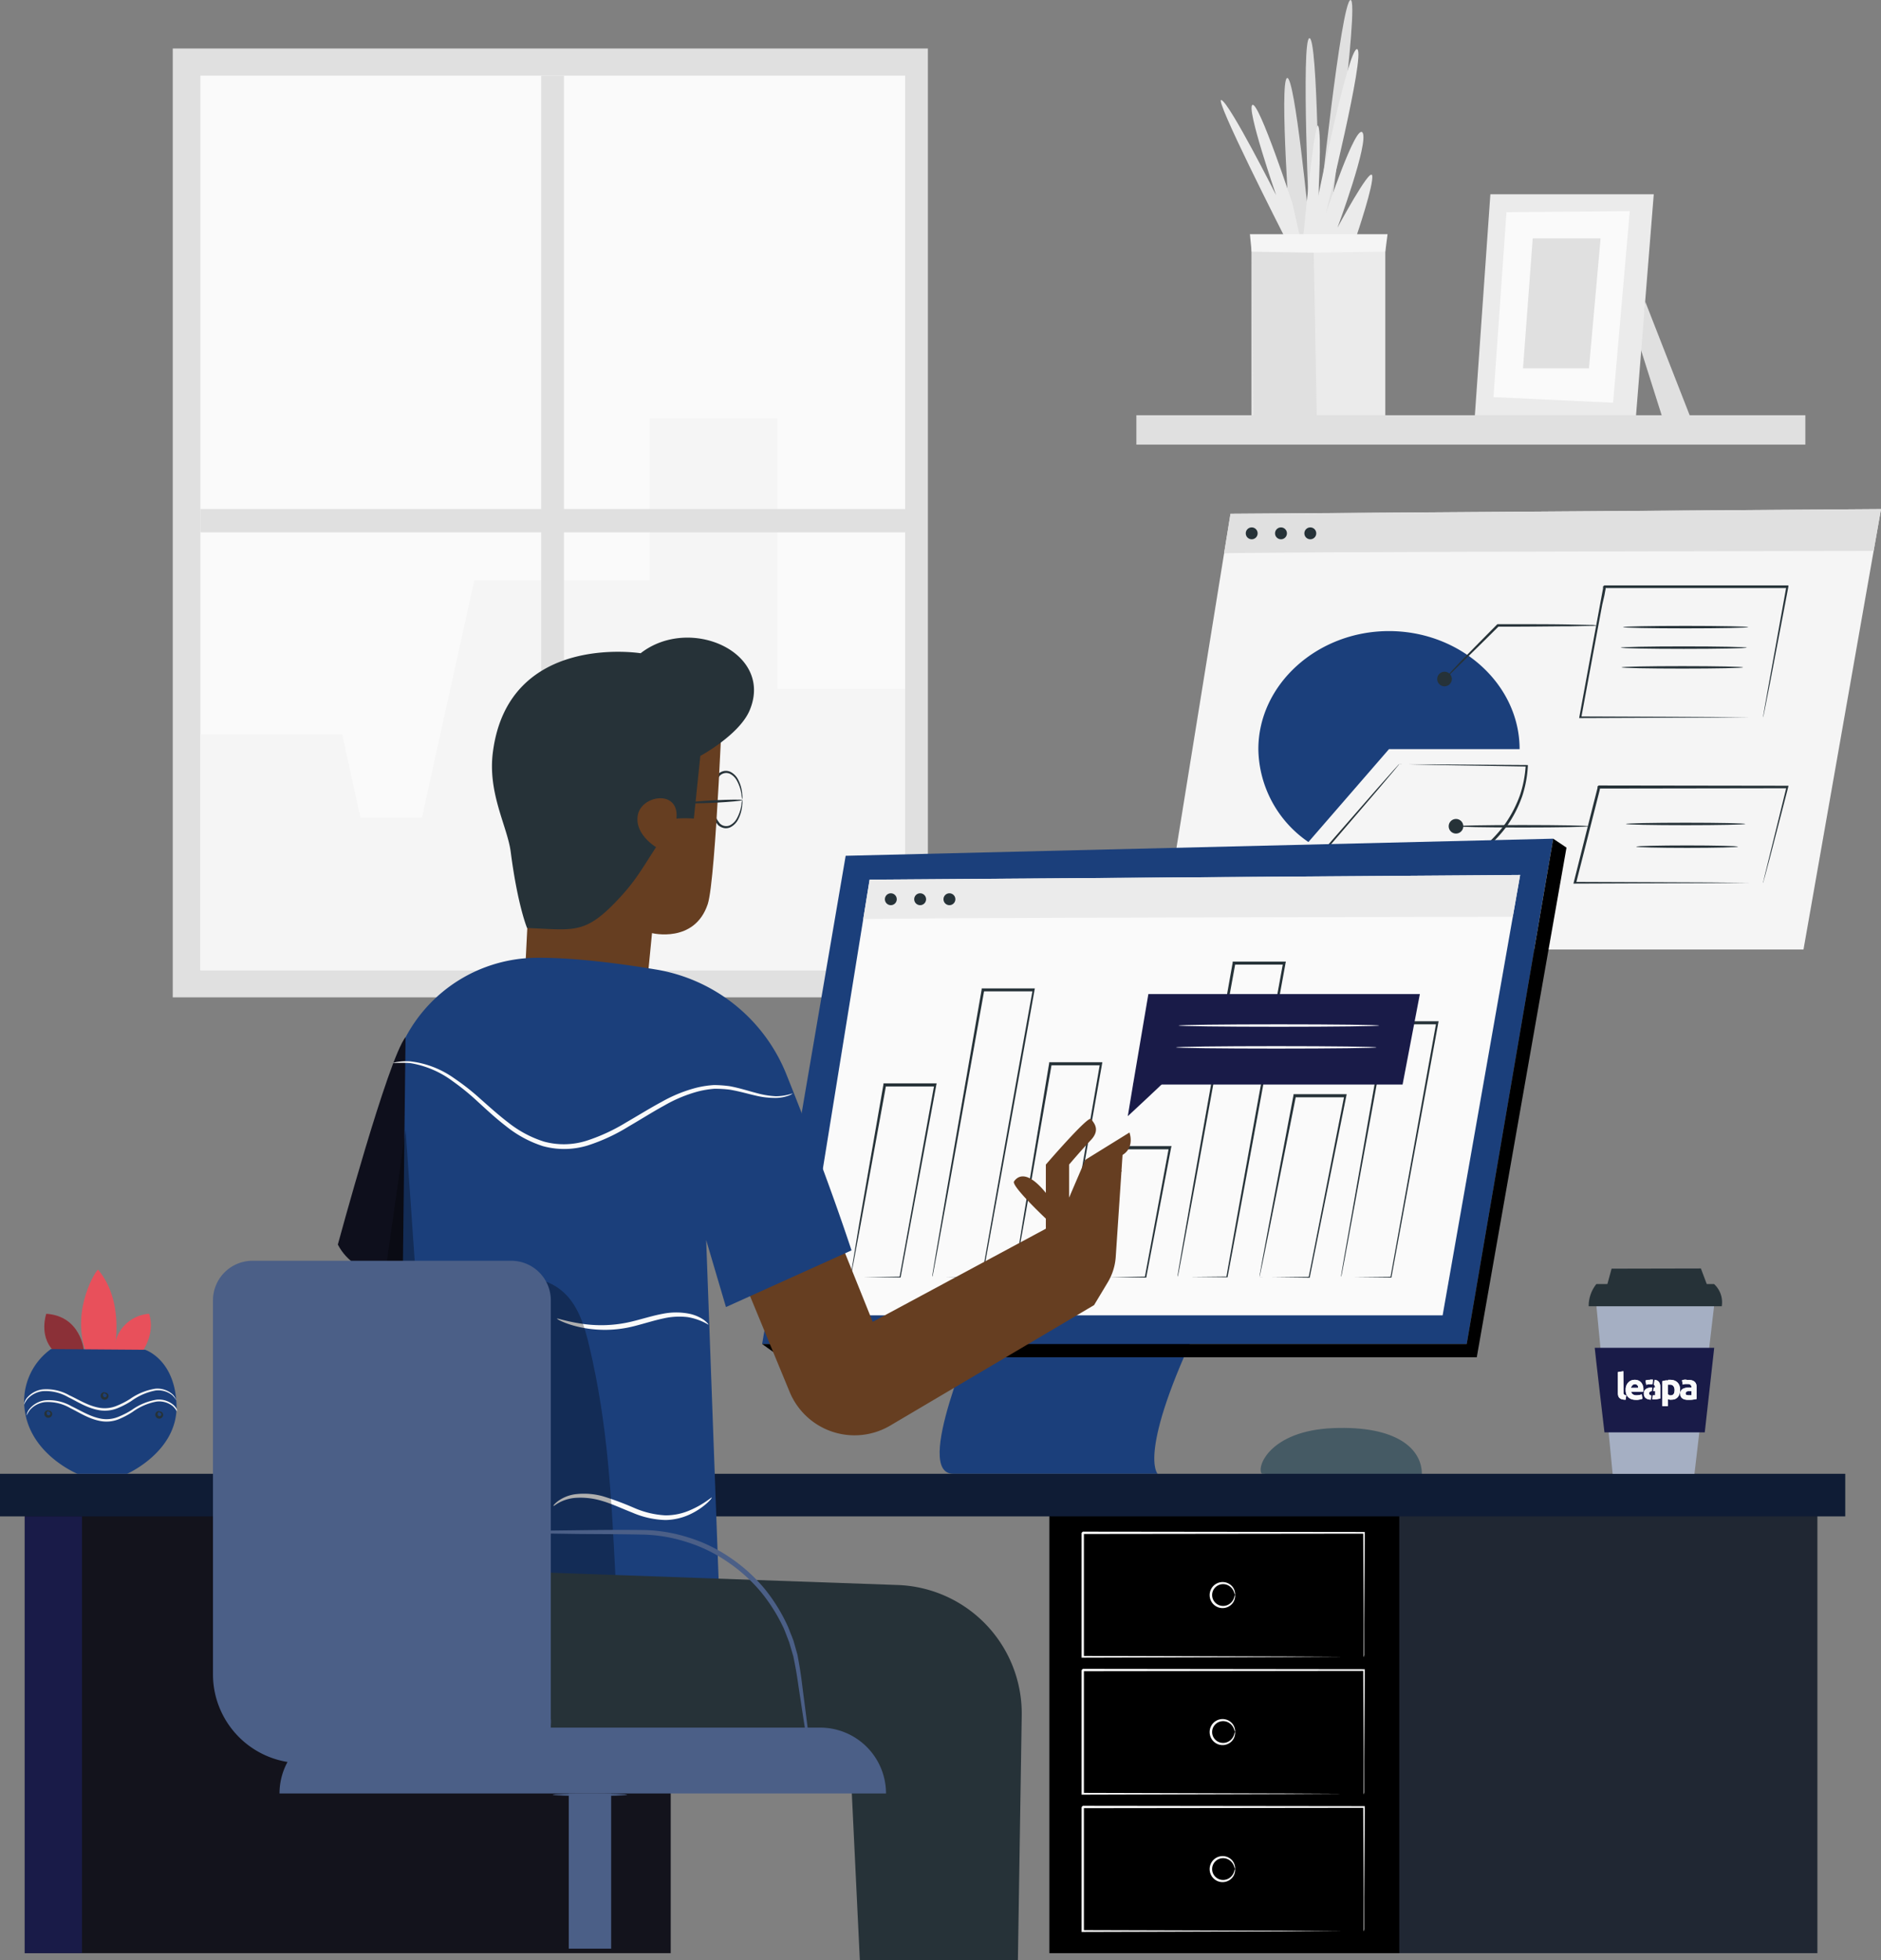 <svg xmlns="http://www.w3.org/2000/svg" xmlns:xlink="http://www.w3.org/1999/xlink" viewBox="0 0 398.32 415.1"><rect x="0" y="0" width="398.32" height="415.1" fill="#808080" stroke="none"/><defs><style>.cls-1{fill:#fafafa;}.cls-2{fill:#e0e0e0;}.cls-3{fill:#f5f5f5;}.cls-4{fill:#ebebeb;}.cls-5{fill:#455a64;}.cls-6{fill:#263238;}.cls-7{fill:#1b3f7b;}.cls-8{fill:#1b3f7b;}.cls-9{fill:#191b48;}.cls-10{fill:#202733;}.cls-11{fill:#13131c;}.cls-12{fill:#0f1c35;}.cls-13{fill:#663e21;}.cls-14{fill:#663e21;}.cls-15{fill:#0e0f1c;}.cls-16{opacity:0.3;}.cls-17{fill:#4b5f87;}.cls-18{fill:#e8505b;}.cls-19{opacity:0.4;}.cls-20{fill:#a5afc3;}.cls-21{clip-path:url(#clip-path);}.cls-22{clip-path:url(#clip-path-2);}.cls-23{clip-path:url(#clip-path-3);}.cls-24{clip-path:url(#clip-path-4);}.cls-25{clip-path:url(#clip-path-5);}.cls-26{clip-path:url(#clip-path-6);}.cls-27{clip-path:url(#clip-path-7);}</style><clipPath id="clip-path"><path class="cls-1" d="M343.75,290.37l-1.14.18V295a2.35,2.35,0,0,0,.07.58.93.93,0,0,0,.25.44,1.2,1.2,0,0,0,.49.28,2.86,2.86,0,0,0,.81.11l.16-.94a1,1,0,0,1-.33-.07.46.46,0,0,1-.19-.14.47.47,0,0,1-.09-.21,1.49,1.49,0,0,1,0-.28Z"/></clipPath><clipPath id="clip-path-2"><path class="cls-1" d="M345.51,293.61a.77.77,0,0,1,.14-.25.68.68,0,0,1,.23-.17.76.76,0,0,1,.33-.07.73.73,0,0,1,.33.07.7.7,0,0,1,.22.18.71.71,0,0,1,.13.25,1.19,1.19,0,0,1,0,.28h-1.51a1.64,1.64,0,0,1,.07-.29m0-1.29a1.8,1.8,0,0,0-.62.41,2,2,0,0,0-.43.67,2.47,2.47,0,0,0-.16.94,2.63,2.63,0,0,0,.13.83,1.76,1.76,0,0,0,.39.66,1.85,1.85,0,0,0,.67.44,2.54,2.54,0,0,0,.95.16l.43,0,.4-.06.34-.08.25-.09-.15-.93a2.32,2.32,0,0,1-.49.14,3.29,3.29,0,0,1-.62.06,1.33,1.33,0,0,1-.78-.21.76.76,0,0,1-.33-.56H348l0-.21c0-.08,0-.15,0-.22a2.17,2.17,0,0,0-.5-1.55,1.78,1.78,0,0,0-1.36-.53,1.93,1.93,0,0,0-.72.14"/></clipPath><clipPath id="clip-path-3"><path class="cls-1" d="M353.45,295.39a1,1,0,0,1-.28-.12v-2.06l.21,0h.28a.83.83,0,0,1,.71.32,1.38,1.38,0,0,1,.24.85q0,1.1-.81,1.1a1.35,1.35,0,0,1-.35,0m-.21-3.17-.44,0-.42.07-.35.09v5.31h1.14v-1.52a2.11,2.11,0,0,0,.4.13,2,2,0,0,0,.44,0,1.78,1.78,0,0,0,.76-.15,1.52,1.52,0,0,0,.55-.43,1.92,1.92,0,0,0,.34-.66,3,3,0,0,0,.12-.85,2.55,2.55,0,0,0-.14-.87,1.76,1.76,0,0,0-1.07-1.09,2.48,2.48,0,0,0-.89-.15l-.43,0"/></clipPath><clipPath id="clip-path-4"><path class="cls-1" d="M357.13,295.42a.39.39,0,0,1-.18-.37.4.4,0,0,1,.06-.23.42.42,0,0,1,.17-.15.79.79,0,0,1,.25-.07l.3,0,.25,0,.21,0v.87l-.25,0h-.32a1,1,0,0,1-.49-.1m0-3.22-.37,0-.33.06-.25.07.15.92a2.48,2.48,0,0,1,.49-.12,3.9,3.9,0,0,1,.57,0,.85.85,0,0,1,.61.18.63.63,0,0,1,.18.47v.11l-.28,0-.39,0a3.06,3.06,0,0,0-.64.07,1.71,1.71,0,0,0-.54.21,1.1,1.1,0,0,0-.38.39,1.18,1.18,0,0,0-.14.6,1.42,1.42,0,0,0,.12.62,1,1,0,0,0,.35.41,1.53,1.53,0,0,0,.55.23,3.36,3.36,0,0,0,.71.07,6.56,6.56,0,0,0,1.06-.07l.68-.13v-2.38a2.58,2.58,0,0,0-.08-.68,1.21,1.21,0,0,0-.29-.52,1.31,1.31,0,0,0-.54-.33,2.65,2.65,0,0,0-.84-.12l-.39,0"/></clipPath><clipPath id="clip-path-5"><path class="cls-1" d="M349.41,292.2l-.37,0-.33.06-.25.07.15.92a2.47,2.47,0,0,1,.49-.12,3.9,3.9,0,0,1,.57,0l.25,0,.1-1h-.22l-.39,0"/></clipPath><clipPath id="clip-path-6"><path class="cls-1" d="M350.23,293.27l.06,0a.63.63,0,0,1,.18.47v.11l-.28,0h0l-.08.75h.17l.21,0v.87l-.25,0H350l-.09.88a6.4,6.4,0,0,0,1-.07l.68-.13v-2.38a2.57,2.57,0,0,0-.08-.68,1.21,1.21,0,0,0-.29-.52,1.31,1.31,0,0,0-.54-.33l-.31-.07Z"/></clipPath><clipPath id="clip-path-7"><path class="cls-1" d="M349.16,293.88a1.71,1.71,0,0,0-.54.21,1.09,1.09,0,0,0-.38.39,1.18,1.18,0,0,0-.14.6,1.41,1.41,0,0,0,.12.62,1,1,0,0,0,.35.41,1.53,1.53,0,0,0,.55.23,3.14,3.14,0,0,0,.46.06l.09-.89a.78.78,0,0,1-.27-.09.39.39,0,0,1-.18-.37.41.41,0,0,1,.06-.23.43.43,0,0,1,.17-.15.79.79,0,0,1,.25-.07h.07l.08-.78h-.06a3.05,3.05,0,0,0-.64.07"/></clipPath></defs><title>stats</title><g id="Layer_2" data-name="Layer 2"><g id="Background_Complete" data-name="Background Complete"><rect class="cls-2" x="36.58" y="10.27" width="159.91" height="200.93"/><rect class="cls-1" x="42.44" y="16.02" width="149.23" height="189.44"/><polygon class="cls-3" points="42.44 155.47 72.46 155.47 76.32 173.13 89.35 173.13 100.44 122.89 137.59 122.89 137.59 88.64 164.61 88.64 164.61 145.88 191.67 145.88 191.67 205.46 42.44 205.46 42.44 155.47"/><rect class="cls-2" x="114.61" y="16.02" width="4.82" height="187.88"/><rect class="cls-2" x="42.44" y="107.79" width="149.23" height="4.94"/><polygon class="cls-2" points="348.38 63.83 357.98 88.39 352.01 88.36 347.23 73.27 348.38 63.83"/><polygon class="cls-4" points="315.6 41.14 312.3 88.19 346.37 88.9 350.2 41.14 315.6 41.14"/><polygon class="cls-1" points="319.01 44.93 316.26 84.09 341.58 85.28 345.12 44.7 319.01 44.93"/><polygon class="cls-2" points="324.57 50.47 322.51 78 336.48 78 338.94 50.47 324.57 50.47"/><polygon class="cls-4" points="265.02 88.56 265.02 49.88 293.35 49.88 293.35 88.53 265.02 88.56"/><path class="cls-2" d="M281.13,49.88S288-.07,286,0s-6.72,45.54-6.72,45.54-.2-37.66-2-37.46,0,39.86,0,39.86-3.08-32.19-4.74-31.42.71,33.35.71,33.35h7.84"/><path class="cls-4" d="M276,49.88s2.37-24.89,3.15-23.19,0,14.82,0,14.82,6.56-32.17,8.28-31.08-6.71,34.92-6.71,34.92,6.4-19.31,7.81-17.28-5.31,20.15-5.31,20.15,6.87-12.8,7.34-11.09-3.28,12.74-3.28,12.74Z"/><path class="cls-4" d="M271.94,50s-15.15-29.74-13.27-28.81,11.56,20.13,11.56,20.13-6.41-18.54-5-19.11,8.44,20.83,8.44,20.83l1.58,7Z"/><polygon class="cls-2" points="278.13 49.94 278.85 88.63 265.38 88.63 265.12 49.81 278.13 49.94"/><polygon class="cls-3" points="265.05 53.29 278.1 53.51 293.35 53.29 293.83 49.59 264.68 49.59 265.05 53.29"/><rect class="cls-2" x="240.64" y="87.93" width="141.66" height="6.22"/></g><g id="Device"><path class="cls-5" d="M267.2,312.07c-1.2-1.32,1.63-9.09,15.06-9.65s18.8,4.34,18.83,9.65C301.1,314.42,267.2,312.07,267.2,312.07Z"/><polygon class="cls-3" points="260.57 108.79 245.65 201.06 381.91 201.06 398.32 107.81 260.57 108.79"/><path class="cls-2" d="M259.21,117.19c.05-.33,137.55-.52,137.55-.52l1.56-8.86-137.75,1-1.36,8.4"/><circle class="cls-6" cx="265.06" cy="112.94" r="1.26"/><circle class="cls-6" cx="271.26" cy="112.94" r="1.26"/><circle class="cls-6" cx="277.47" cy="112.94" r="1.26"/><path class="cls-7" d="M294.13,158.64l-17.06,19.67a24.22,24.22,0,0,1-10.6-19.67c0-13.71,12.49-25,27.66-25s27.66,11.28,27.66,25Z"/><path class="cls-6" d="M296.32,161.77a3,3,0,0,1-.29.39l-.88,1.07-3.38,4-12.14,14.15,0-.32a27.68,27.68,0,0,0,12.7,4.72,29.32,29.32,0,0,0,15.11-2.28,27.36,27.36,0,0,0,11.37-9.16,25.85,25.85,0,0,0,3.09-6.05,24.43,24.43,0,0,0,1.18-6.2l.22.23-19.5-.33-5.48-.12-1.45,0a3.24,3.24,0,0,1-.51,0,2.59,2.59,0,0,1,.48,0h6.88l19.58.13h.24l0,.23a24.73,24.73,0,0,1-1.18,6.33,26.2,26.2,0,0,1-3.13,6.19A27.74,27.74,0,0,1,307.6,184a29.68,29.68,0,0,1-15.37,2.3,28,28,0,0,1-12.89-4.86l-.2-.14.16-.18L291.63,167l3.45-3.89.91-1A2.41,2.41,0,0,1,296.32,161.77Z"/><circle class="cls-6" cx="305.89" cy="143.79" r="1.55"/><path class="cls-6" d="M338.22,132.44a7.82,7.82,0,0,1-1.46.1l-4,.08c-3.35,0-8,.08-13.09.08h-2.47l.18-.08c-3.21,3.2-6.07,6-8.14,8L306.83,143a6.1,6.1,0,0,1-.94.8,6.1,6.1,0,0,1,.8-.94L309,140.4c2-2.07,4.82-4.93,8-8.14l.08-.08h2.58c5.11,0,9.74,0,13.09.08l4,.08A7.83,7.83,0,0,1,338.22,132.44Z"/><path class="cls-6" d="M373.34,151.92a4.55,4.55,0,0,1,.07-.52l.25-1.48,1-5.6,3.61-20.05.21.25-38.73,0,.25-.21h0v.09l0,.12,0,.23-.09.46-.17.92L339.3,128l-.68,3.63-1.32,7.08L334.84,152l-.23-.28,27.89.11,8,.06,2.13,0,.55,0h.2l-.17,0h-.53l-2.08,0-7.92.06-28,.11h-.28l.05-.28,2.43-13.22,1.31-7.08.67-3.63.34-1.84.17-.92.09-.46,0-.23,0-.12v-.09h0l.26-.22,38.73,0h.26l0,.25-3.84,20.13L373.75,150l-.29,1.44A3.41,3.41,0,0,1,373.34,151.92Z"/><circle class="cls-6" cx="308.32" cy="174.97" r="1.55"/><ellipse class="cls-6" cx="322.38" cy="174.97" rx="14.07" ry="0.26"/><path class="cls-6" d="M373.34,187a2.7,2.7,0,0,1,.07-.38l.25-1.07,1-4.07,3.64-14.8.19.24-39.94.06.25-.19h0v.06l0,.08,0,.17-.08.34-.17.67-.34,1.33-.67,2.64-1.31,5.17-2.49,9.8-.24-.3,28.66.11,8.28.07,2.22,0,.58,0,.2,0-.18,0-.55,0-2.18,0-8.23.07-28.8.11h-.31l.08-.31,2.46-9.81,1.3-5.17.67-2.64.34-1.33.17-.67.08-.34,0-.17,0-.08v-.06h0l.26-.2,39.94.06h.25l-.06.24-3.85,14.85-1.07,4-.28,1A1.93,1.93,0,0,1,373.34,187Z"/><ellipse class="cls-6" cx="356.95" cy="132.8" rx="13.25" ry="0.26"/><ellipse class="cls-6" cx="356.56" cy="137.14" rx="13.33" ry="0.26"/><ellipse class="cls-6" cx="356.25" cy="141.32" rx="12.86" ry="0.26"/><ellipse class="cls-6" cx="356.95" cy="174.48" rx="12.63" ry="0.26"/><ellipse class="cls-6" cx="357.26" cy="179.29" rx="10.77" ry="0.26"/><path class="cls-8" d="M207.08,279.75c-.49,2.81-13.83,32.34-5.21,32.34h43.27s-4.47-4.21,9.06-32.34Z"/><polygon class="cls-7" points="179.08 181.22 161.39 284.61 310.59 284.61 328.9 177.6 179.08 181.22"/><polygon class="cls-1" points="184.15 186.27 169.23 278.54 305.49 278.54 321.91 185.28 184.15 186.27"/><polygon points="328.9 177.6 331.72 179.49 312.72 287.42 165.32 287.42 161.39 284.61 310.59 284.61 328.9 177.6"/><path class="cls-4" d="M182.79,194.66c.05-.33,137.55-.52,137.55-.52l1.56-8.86-137.75,1-1.36,8.4"/><path class="cls-6" d="M284,270.36a1.42,1.42,0,0,1,0-.25l.12-.78.51-3L286.63,255l6.75-38.53,0-.21h11.26l-.06.31-9.92,53.85,0,.12h-.12l-7.83-.08-2,0h.06l2.07,0,7.74-.08-.14.12,9.69-53.9.26.31H293.64l.25-.21-7,38.29-2.1,11.37-.58,3.08-.16.81A2.33,2.33,0,0,1,284,270.36Z"/><path class="cls-6" d="M266.7,270.36a6.35,6.35,0,0,1,.11-.72l.38-2.14,1.49-8,5.23-27.59,0-.21h11.26l-.06.31-7.75,38.43,0,.13h-.13l-7.82-.09-2,0a5.81,5.81,0,0,1-.68,0l.74,0,2.08,0,7.72-.09-.16.13,7.55-38.47.26.31H274.17l.25-.21L269,259.31l-1.64,8.08-.46,2.19-.13.57A1.34,1.34,0,0,1,266.7,270.36Z"/><path class="cls-6" d="M249.38,270.36a2.26,2.26,0,0,1,0-.32l.16-1,.64-3.76,2.44-14,8.41-47.44,0-.21h11.26l-.06.31c-5.22,28.58-9.83,53.5-12.27,66.43l0,.11h-.11l-7.87-.08-2,0-.66,0,.71,0,2,0,7.79-.08-.13.11c2.29-13,6.79-37.89,12-66.47l.26.31H261.34l.25-.21L253,251.15l-2.6,14.05-.72,3.81-.2,1A3.33,3.33,0,0,1,249.38,270.36Z"/><path class="cls-6" d="M232.07,270.36a3.09,3.09,0,0,1,.06-.5l.24-1.5,1-5.68,3.47-19.77,0-.21H248.1L248,243l-5.25,27.39,0,.15h-.15l-7.79-.1-2.06,0a5.14,5.14,0,0,1-.69,0,7.57,7.57,0,0,1,.76,0l2.11,0,7.67-.1-.18.15,5.09-27.42.26.31H237.05l.25-.21-3.68,19.54-1.11,5.72-.31,1.55A4.87,4.87,0,0,1,232.07,270.36Z"/><path class="cls-6" d="M214.75,270.36a1,1,0,0,1,0-.21l.09-.65.4-2.53,1.54-9.47,5.39-32.35,0-.21h11.26l-.05.31-8,45.14,0,.13h-.13l-7.82-.09-2,0-.68,0h.74l2.08,0,7.72-.09-.15.12,7.78-45.18.26.31H222.45l.25-.21-5.6,32.11-1.7,9.51-.47,2.58-.13.68A1.71,1.71,0,0,1,214.75,270.36Z"/><path class="cls-6" d="M197.43,270.36a1.86,1.86,0,0,1,0-.29l.14-.88.57-3.43,2.19-12.81,7.55-43.44,0-.21h11.26l-.06.31c-4.65,25.92-8.77,48.58-11,60.79l0,.11H208l-7.86-.08-2,0h.05l2.05,0,7.77-.08-.13.11c2.12-12.24,6.14-34.92,10.8-60.84l.26.31H208.17l.25-.21-7.75,43.2-2.34,12.85-.65,3.48-.18.91A2.87,2.87,0,0,1,197.43,270.36Z"/><circle class="cls-6" cx="188.64" cy="190.42" r="1.26"/><circle class="cls-6" cx="194.85" cy="190.42" r="1.26"/><circle class="cls-6" cx="201.05" cy="190.42" r="1.26"/><path class="cls-6" d="M180.12,270.36a7.13,7.13,0,0,1,.11-.77l.37-2.27L182,258.8l5.08-29.18,0-.21h11.26l-.06.31-7.55,40.67,0,.13h-.13l-7.83-.09-2,0-.68,0h.2l.54,0,2.08,0,7.72-.09-.15.13,7.35-40.71.26.31H187.38l.25-.21-5.29,28.94-1.6,8.56-.45,2.32-.12.61A1.45,1.45,0,0,1,180.12,270.36Z"/><polygon class="cls-9" points="297.01 229.67 239.93 229.67 243.18 210.5 300.67 210.5 297.01 229.67"/><path class="cls-9" d="M239.93,229.67l-1.11,6.69s7.49-6.95,7.38-6.95H240"/><ellipse class="cls-1" cx="270.82" cy="217.17" rx="21.23" ry="0.26"/><ellipse class="cls-1" cx="270.26" cy="221.79" rx="21.23" ry="0.26"/></g><g id="Desk"><rect class="cls-10" x="222.23" y="318.71" width="162.62" height="94.89"/><rect x="222.23" y="318.71" width="74.08" height="94.89"/><path class="cls-1" d="M288.77,350.94s0-.17,0-.48l0-1.38,0-5.27c0-4.57-.06-11.13-.1-19.23l.19.19-59.59.07.26-.26h0V328q0,1.72,0,3.42,0,3.4,0,6.71c0,4.41,0,8.69,0,12.78l-.25-.25,42.71.12,12.39.07,3.32,0,.87,0,.3,0-.27,0-.84,0-3.27,0-12.33.07-42.88.12h-.25v-.25c0-4.09,0-8.37,0-12.78q0-3.31,0-6.71V324.6h0l.26-.26,59.59.07H289v.19l-.1,19.34,0,5.22,0,1.35A3.65,3.65,0,0,1,288.77,350.94Z"/><path class="cls-1" d="M261.5,337.76s-.06-.23-.18-.59a2.54,2.54,0,0,0-.94-1.27,2.36,2.36,0,0,0-2.2-.29,2.3,2.3,0,0,0,0,4.31,2.36,2.36,0,0,0,2.2-.29,2.54,2.54,0,0,0,.94-1.27c.12-.37.13-.6.18-.59s.09.23,0,.64a2.52,2.52,0,0,1-.91,1.52,2.7,2.7,0,0,1-2.59.45,2.76,2.76,0,0,1,0-5.21,2.7,2.7,0,0,1,2.59.44,2.52,2.52,0,0,1,.91,1.52C261.59,337.53,261.53,337.76,261.5,337.76Z"/><path class="cls-1" d="M288.77,380s0-.17,0-.48l0-1.38,0-5.27c0-4.57-.06-11.13-.1-19.23l.19.19-59.59.07.26-.26h0V357q0,1.72,0,3.42,0,3.4,0,6.71c0,4.41,0,8.69,0,12.78l-.25-.25,42.71.12,12.39.07,3.32,0,.87,0,.3,0-.27,0-.84,0-3.27,0-12.33.07-42.88.12h-.25V380c0-4.09,0-8.37,0-12.78q0-3.31,0-6.71v-6.85h0l.26-.26,59.59.07H289v.19l-.1,19.34,0,5.22,0,1.35A3.65,3.65,0,0,1,288.77,380Z"/><path class="cls-1" d="M261.5,366.77s-.06-.23-.18-.59a2.54,2.54,0,0,0-.94-1.27,2.36,2.36,0,0,0-2.2-.29,2.3,2.3,0,0,0,0,4.31,2.36,2.36,0,0,0,2.2-.29,2.54,2.54,0,0,0,.94-1.27c.12-.37.13-.59.18-.59s.09.23,0,.64a2.52,2.52,0,0,1-.91,1.52,2.7,2.7,0,0,1-2.59.45,2.76,2.76,0,0,1,0-5.21,2.7,2.7,0,0,1,2.59.45,2.52,2.52,0,0,1,.91,1.52C261.59,366.55,261.53,366.77,261.5,366.77Z"/><path class="cls-1" d="M288.77,409s0-.17,0-.48l0-1.38,0-5.27c0-4.57-.06-11.13-.1-19.23l.19.19-59.59.07.26-.26h0v3.43q0,1.72,0,3.42,0,3.4,0,6.71c0,4.41,0,8.69,0,12.78l-.25-.25,42.71.12,12.39.07,3.32,0,.87,0,.3,0-.27,0-.84,0-3.27,0-12.33.07-42.88.12h-.25V409c0-4.09,0-8.37,0-12.78q0-3.31,0-6.71v-6.85h0l.26-.26,59.59.07H289v.19l-.1,19.34,0,5.22,0,1.35A3.65,3.65,0,0,1,288.77,409Z"/><path class="cls-1" d="M261.5,395.79s-.06-.23-.18-.59a2.54,2.54,0,0,0-.94-1.27,2.36,2.36,0,0,0-2.2-.29,2.3,2.3,0,0,0,0,4.31,2.36,2.36,0,0,0,2.2-.29,2.54,2.54,0,0,0,.94-1.27c.12-.37.13-.6.18-.59s.09.23,0,.64a2.52,2.52,0,0,1-.91,1.52,2.7,2.7,0,0,1-2.59.45,2.76,2.76,0,0,1,0-5.21,2.7,2.7,0,0,1,2.59.44,2.52,2.52,0,0,1,.91,1.52C261.59,395.56,261.53,395.79,261.5,395.79Z"/><rect class="cls-11" x="5.24" y="318.71" width="136.79" height="94.89"/><rect class="cls-12" y="312.09" width="390.75" height="9.02"/><rect class="cls-9" x="5.24" y="321.11" width="12.12" height="92.49"/></g><g id="Character"><path class="cls-6" d="M157.17,169.31a8.14,8.14,0,0,1-.17-1.15,8.32,8.32,0,0,0-1-2.92,3.43,3.43,0,0,0-1.46-1.4,1.9,1.9,0,0,0-2.09.4,8.09,8.09,0,0,0,0,10.15,1.9,1.9,0,0,0,2.09.39,3.43,3.43,0,0,0,1.46-1.4,8.32,8.32,0,0,0,1-2.92,8.13,8.13,0,0,1,.17-1.15,3.63,3.63,0,0,1,0,1.17,7.7,7.7,0,0,1-.88,3.08,3.75,3.75,0,0,1-1.61,1.61,2.27,2.27,0,0,1-1.32.19,2.68,2.68,0,0,1-1.26-.61,8.4,8.4,0,0,1,0-10.88,2.68,2.68,0,0,1,1.26-.61,2.27,2.27,0,0,1,1.32.19,3.75,3.75,0,0,1,1.61,1.61,7.7,7.7,0,0,1,.88,3.08A3.64,3.64,0,0,1,157.17,169.31Z"/><path class="cls-13" d="M114,149.8l-3,59.92,25.65,2.42,1.42-14.54s9,2.24,11.8-6.14c1.76-5.35,3.32-47.23,3.32-47.23Z"/><path class="cls-6" d="M158.75,150.41c-2.19,5.21-10.45,9.67-10.45,9.67l-1.37,13.26a26.18,26.18,0,0,0-3.69,0c.66-6.22-7.36-5-8.17-.76-.78,4.08,3.86,6.81,3.86,6.81-3.21,4.92-4.51,7.52-9.06,12.13-4.93,5-7.58,5.4-12.66,5.25l-5.6-.26s-2-4.79-3.46-16.1c-.7-5.44-5-12.57-3.74-21.41,3.44-25.14,31.25-20.67,31.25-20.67C146.1,130.2,163.9,138.15,158.75,150.41Z"/><ellipse class="cls-6" cx="151.4" cy="169.72" rx="5.78" ry="0.26" transform="translate(-8.37 7.85) rotate(-2.89)"/><path class="cls-13" d="M239.17,239.82l-9.35,5.79-3.43,8v-7s2.54-3,4.62-5.2.59-3.71,0-4.45-9.54,9.65-9.54,9.65v6c-4.16-5.13-6.1-3.37-6.74-2.43s6.74,7.88,6.74,7.88v2.13L184.8,279.91l-9.65-24-19.71,10.34,11.77,28.49a14.87,14.87,0,0,0,21.32,7.13l43.15-25.5,2.88-4.79a12.14,12.14,0,0,0,1.71-5.45l1.44-21.56C240.36,242.94,239.17,239.82,239.17,239.82Z"/><ellipse class="cls-14" cx="183.17" cy="284.81" rx="5.21" ry="0.26" transform="translate(-147.53 357.65) rotate(-69.68)"/><path class="cls-14" d="M237.69,244.57a17,17,0,0,1-1.7.77,6.36,6.36,0,0,0-1.59,1.15,6.28,6.28,0,0,0-1.22,2,40,40,0,0,1-2.72,5.83,39.77,39.77,0,0,1,2.24-6,6.22,6.22,0,0,1,1.37-2.19,5.94,5.94,0,0,1,1.77-1.14A4.34,4.34,0,0,1,237.69,244.57Z"/><path class="cls-14" d="M237.59,248a1.09,1.09,0,0,0-.79.53c-.29.56-.67,1.44-1,2.38a35.18,35.18,0,0,1-1.32,3.49,8.6,8.6,0,0,1,.83-3.69,12.08,12.08,0,0,1,1.23-2.4,1,1,0,0,1,.78-.44C237.51,247.86,237.61,248,237.59,248Z"/><path class="cls-7" d="M149.54,262.59l4.19,14.19,26.59-12c-1-3-5.35-16.21-13.77-37.21A36.11,36.11,0,0,0,139,205.32c-8.7-1.45-18.17-2.58-25.46-2.5a31.62,31.62,0,0,0-30.68,25.3C80.59,239.28,84.54,246.64,82,271l-.81,61.36,71,2.61Z"/><path class="cls-15" d="M85.29,270.44s-9.86.58-13.75-6.89c0,0,10.63-39.3,14.34-43.93Z"/><path class="cls-1" d="M167.89,231.53a3,3,0,0,1-.84.46,8.29,8.29,0,0,1-2.7.51A17.67,17.67,0,0,1,160,232c-1.64-.37-3.47-.92-5.52-1.26a25.59,25.59,0,0,0-3.22-.18,20.52,20.52,0,0,0-3.45.57,29.88,29.88,0,0,0-7.18,3c-2.43,1.33-4.89,2.89-7.52,4.42a39.31,39.31,0,0,1-8.61,4,17,17,0,0,1-9.55.15,24.27,24.27,0,0,1-7.81-4.23c-2.23-1.72-4.17-3.54-6-5.21a51,51,0,0,0-5.3-4.32,20.52,20.52,0,0,0-9-3.82,30.22,30.22,0,0,0-3.63,0,3.27,3.27,0,0,1,.92-.24,12.18,12.18,0,0,1,2.74-.13,20,20,0,0,1,9.34,3.61,49.15,49.15,0,0,1,5.46,4.29c1.86,1.64,3.81,3.42,6,5.09a23.62,23.62,0,0,0,7.51,4,16,16,0,0,0,9-.17,39.1,39.1,0,0,0,8.39-3.87c2.61-1.51,5.1-3.06,7.58-4.39a30.14,30.14,0,0,1,7.43-3,20.94,20.94,0,0,1,3.62-.54,25.34,25.34,0,0,1,3.38.25c2.11.4,3.92,1,5.54,1.42a18.67,18.67,0,0,0,4.17.7A11.52,11.52,0,0,0,167.89,231.53Z"/><path class="cls-1" d="M150,280.51a12.59,12.59,0,0,0-4.41-1.6,15,15,0,0,0-5.08.28c-1.9.39-4,1.07-6.2,1.63a25,25,0,0,1-11.79.16c-3-.7-4.61-1.65-4.56-1.75s1.79.53,4.71,1a27.54,27.54,0,0,0,11.4-.45c2.19-.55,4.28-1.21,6.27-1.57a14.45,14.45,0,0,1,5.38-.06,8.39,8.39,0,0,1,3.36,1.38C149.78,280.07,150.06,280.46,150,280.51Z"/><path class="cls-1" d="M150.75,317.14s-.26.46-.94,1.08a14.64,14.64,0,0,1-3.22,2.22,12.76,12.76,0,0,1-5.67,1.44,18.81,18.81,0,0,1-7-1.56c-2.33-.91-4.47-1.93-6.48-2.5a15.55,15.55,0,0,0-5.48-.64,8.66,8.66,0,0,0-3.54,1c-.78.43-1.14.78-1.21.71s.24-.48,1-1.05a8,8,0,0,1,3.68-1.43,15.07,15.07,0,0,1,5.82.45,64.16,64.16,0,0,1,6.6,2.46,19.07,19.07,0,0,0,6.59,1.57,12.83,12.83,0,0,0,5.36-1.15C149.18,318.47,150.63,317,150.75,317.14Z"/><g class="cls-16"><path d="M73.72,271.13c9.3,1.9,18.84,0,28.32-.58,5.74-.34,12.12-1,16.66,2.57,3.6,2.8,5.05,7.51,6.09,11.95,4,16.93,4.68,32.07,5.57,49.43l-46-1Z"/></g><polygon class="cls-16" points="85.89 239.23 87.88 267.91 81.81 267.91 85.89 239.23"/><path class="cls-6" d="M98.81,332.41l91.29,3.23a27.23,27.23,0,0,1,26.26,27.64l-.81,51.82H182.08l-2.15-44.68-81.12-2.13Z"/><rect class="cls-17" x="120.44" y="379.78" width="8.98" height="32.87"/><path class="cls-17" d="M45.1,275.35v79.2A18.81,18.81,0,0,0,63.9,373.36h52.74v-98a8.38,8.38,0,0,0-8.38-8.38H53.48A8.38,8.38,0,0,0,45.1,275.35Z"/><path class="cls-17" d="M187.63,379.78H59.19a13.94,13.94,0,0,1,13.94-13.94H173.68a13.94,13.94,0,0,1,13.94,13.94Z"/><path class="cls-17" d="M116.64,364a7.12,7.12,0,0,1-.2,2.33,9.46,9.46,0,0,1-7.5,7.1,13.05,13.05,0,0,1-2.47.17h-2.59l-11.54,0-21-.05L65,373.51l-1.73,0a2.64,2.64,0,0,1-.6-.05,2.64,2.64,0,0,1,.6-.05L65,373.3l6.35-.09,21-.1h14.13a12.76,12.76,0,0,0,2.4-.14,9,9,0,0,0,3.91-1.67,9.34,9.34,0,0,0,3.47-5.06A22.21,22.21,0,0,0,116.64,364Z"/><ellipse class="cls-17" cx="124.93" cy="380.06" rx="7.88" ry="0.26"/><path class="cls-17" d="M171.89,374a3.64,3.64,0,0,1-.24-1c-.13-.64-.29-1.59-.5-2.81-.41-2.44-1-6-1.64-10.36-.36-2.18-.65-4.61-1.13-7.14l-.38-1.92-.57-1.94-.29-1-.38-1c-.26-.65-.5-1.32-.79-2a36.52,36.52,0,0,0-4.78-7.65,34.17,34.17,0,0,0-7.19-6.48,32,32,0,0,0-8.72-4.2,32.62,32.62,0,0,0-8.89-1.53c-5.82-.13-11.12-.09-15.54-.16s-8-.1-10.49-.17c-1.24,0-2.2-.06-2.85-.1a3.63,3.63,0,0,1-1-.11,3.64,3.64,0,0,1,1-.1c.65,0,1.61-.07,2.85-.1,2.48-.06,6.06-.12,10.49-.17s9.69-.14,15.57-.06a33.07,33.07,0,0,1,9.16,1.51,32.61,32.61,0,0,1,9,4.31,34.69,34.69,0,0,1,7.39,6.69,36.83,36.83,0,0,1,4.87,7.91c.29.68.53,1.37.8,2l.38,1,.29,1,.56,2,.36,2c.46,2.59.7,5,1,7.19.58,4.39,1,7.95,1.31,10.41.14,1.23.25,2.19.3,2.84A3.63,3.63,0,0,1,171.89,374Z"/></g><g id="Plant"><path class="cls-18" d="M9.8,278.21s-1.61,4.54,1.49,7.81h6.48S17.17,278.7,9.8,278.21Z"/><path class="cls-19" d="M9.8,278.21s-1.61,4.54,1.49,7.81h6.48S17.17,278.7,9.8,278.21Z"/><path class="cls-18" d="M20.79,268.89c-.27-.32-5.78,8.32-2.68,17.14h6.08S26.56,275.77,20.79,268.89Z"/><path class="cls-18" d="M31.57,278.21A7.92,7.92,0,0,0,24.19,286h6.08S32.92,282.29,31.57,278.21Z"/><path class="cls-7" d="M10.79,285.68a13.64,13.64,0,0,0-5.46,13.53c1.56,9,11.06,12.88,11.06,12.88H26.92s10.72-4.71,10.46-14.47-6.65-11.79-6.65-11.79Z"/><path class="cls-3" d="M37.34,296.53a5.26,5.26,0,0,0-.87-1.08,4.71,4.71,0,0,0-3.52-1,12.76,12.76,0,0,0-5.15,2.24,17.59,17.59,0,0,1-3.06,1.57,7.11,7.11,0,0,1-3.71.37c-2.57-.43-4.62-1.81-6.54-2.74a9.58,9.58,0,0,0-5.39-1.3,5.13,5.13,0,0,0-3.29,1.67,6.15,6.15,0,0,0-.72,1.2s0-.13.07-.37a3.18,3.18,0,0,1,.49-1A5.17,5.17,0,0,1,9,294.22a9.73,9.73,0,0,1,5.65,1.23c2,.92,4,2.25,6.41,2.66a6.66,6.66,0,0,0,3.46-.34,17.72,17.72,0,0,0,3-1.51,12.68,12.68,0,0,1,5.36-2.19,4.79,4.79,0,0,1,3.69,1.23,3.07,3.07,0,0,1,.62.88C37.32,296.4,37.36,296.53,37.34,296.53Z"/><path class="cls-3" d="M37.48,298.88a5.34,5.34,0,0,0-.86-1.08,4.62,4.62,0,0,0-3.48-1A12.52,12.52,0,0,0,28.06,299a17.36,17.36,0,0,1-3,1.57,7,7,0,0,1-3.68.37c-2.55-.44-4.57-1.82-6.47-2.74a9.37,9.37,0,0,0-5.34-1.29,5,5,0,0,0-3.24,1.67,6.29,6.29,0,0,0-.7,1.19s0-.13.06-.37a3.17,3.17,0,0,1,.48-.95,5.09,5.09,0,0,1,3.35-1.91,9.52,9.52,0,0,1,5.6,1.23c1.94.92,4,2.25,6.34,2.66a6.51,6.51,0,0,0,3.43-.34,17.47,17.47,0,0,0,3-1.51,12.46,12.46,0,0,1,5.31-2.19,4.71,4.71,0,0,1,3.65,1.23,3.06,3.06,0,0,1,.61.87C37.47,298.75,37.5,298.88,37.48,298.88Z"/><path class="cls-6" d="M10.16,298.82c0-.06.28-.24.65.07a.72.72,0,0,1,.2.79.86.86,0,0,1-.84.56.87.87,0,0,1-.76-.65.77.77,0,0,1,.23-.77c.36-.3.67-.17.65-.11s-.22.12-.37.35a.42.42,0,0,0,0,.39.43.43,0,0,0,.34.27.41.41,0,0,0,.36-.22.35.35,0,0,0,0-.36C10.39,298.91,10.17,298.89,10.16,298.82Z"/><path class="cls-6" d="M22.09,295c0-.06.28-.24.65.07a.72.72,0,0,1,.2.79.86.86,0,0,1-.84.56.87.87,0,0,1-.76-.65.77.77,0,0,1,.23-.77c.36-.3.67-.17.65-.11s-.22.12-.37.35a.42.42,0,0,0,0,.39.43.43,0,0,0,.34.27.41.41,0,0,0,.36-.22.35.35,0,0,0,0-.36C22.33,295.11,22.1,295.09,22.09,295Z"/><path class="cls-6" d="M33.66,299c0-.06.28-.24.65.07a.72.72,0,0,1,.2.79.86.86,0,0,1-.84.56.87.87,0,0,1-.76-.65.77.77,0,0,1,.23-.77c.36-.3.67-.17.65-.11s-.22.12-.37.35a.42.42,0,0,0,0,.39.43.43,0,0,0,.34.27.41.41,0,0,0,.36-.22.35.35,0,0,0,0-.36C33.9,299.08,33.67,299.06,33.66,299Z"/></g><g id="Coffee"><polygon class="cls-20" points="338.05 276.51 341.49 312.09 358.82 312.09 362.98 276.51 338.05 276.51"/><path class="cls-6" d="M338.05,271.91a7.42,7.42,0,0,0-1.63,4.7H364.6a5.25,5.25,0,0,0-1.63-4.7Z"/><polygon class="cls-6" points="341.27 268.65 340.31 272.17 361.58 272.33 360.18 268.61 341.27 268.65"/><path class="cls-9" d="M337.7,285.41c0,.33,2.06,17.91,2.06,17.91H361l2-17.91Z"/><g id="logo_1"><path class="cls-1" d="M343.75,290.37l-1.14.18V295a2.35,2.35,0,0,0,.07.58.93.93,0,0,0,.25.44,1.2,1.2,0,0,0,.49.28,2.86,2.86,0,0,0,.81.11l.16-.94a1,1,0,0,1-.33-.07.46.46,0,0,1-.19-.14.47.47,0,0,1-.09-.21,1.49,1.49,0,0,1,0-.28Z"/><g class="cls-21"><rect class="cls-1" x="342.61" y="290.37" width="1.77" height="6.03"/></g><path class="cls-1" d="M345.51,293.61a.77.77,0,0,1,.14-.25.68.68,0,0,1,.23-.17.76.76,0,0,1,.33-.07.73.73,0,0,1,.33.07.7.7,0,0,1,.22.18.71.71,0,0,1,.13.25,1.19,1.19,0,0,1,0,.28h-1.51a1.64,1.64,0,0,1,.07-.29m0-1.29a1.8,1.8,0,0,0-.62.41,2,2,0,0,0-.43.67,2.47,2.47,0,0,0-.16.94,2.63,2.63,0,0,0,.13.83,1.76,1.76,0,0,0,.39.66,1.85,1.85,0,0,0,.67.44,2.54,2.54,0,0,0,.95.16l.43,0,.4-.06.34-.08.25-.09-.15-.93a2.32,2.32,0,0,1-.49.14,3.29,3.29,0,0,1-.62.06,1.33,1.33,0,0,1-.78-.21.76.76,0,0,1-.33-.56H348l0-.21c0-.08,0-.15,0-.22a2.17,2.17,0,0,0-.5-1.55,1.78,1.78,0,0,0-1.36-.53,1.93,1.93,0,0,0-.72.14"/><g class="cls-22"><rect class="cls-1" x="344.27" y="292.18" width="3.79" height="4.25"/></g><path class="cls-1" d="M353.45,295.39a1,1,0,0,1-.28-.12v-2.06l.21,0h.28a.83.83,0,0,1,.71.32,1.38,1.38,0,0,1,.24.85q0,1.1-.81,1.1a1.35,1.35,0,0,1-.35,0m-.21-3.17-.44,0-.42.07-.35.09v5.31h1.14v-1.52a2.11,2.11,0,0,0,.4.13,2,2,0,0,0,.44,0,1.78,1.78,0,0,0,.76-.15,1.52,1.52,0,0,0,.55-.43,1.92,1.92,0,0,0,.34-.66,3,3,0,0,0,.12-.85,2.55,2.55,0,0,0-.14-.87,1.76,1.76,0,0,0-1.07-1.09,2.48,2.48,0,0,0-.89-.15l-.43,0"/><g class="cls-23"><rect class="cls-1" x="352.03" y="292.2" width="3.75" height="5.54"/></g><path class="cls-1" d="M357.13,295.42a.39.39,0,0,1-.18-.37.4.4,0,0,1,.06-.23.42.42,0,0,1,.17-.15.79.79,0,0,1,.25-.07l.3,0,.25,0,.21,0v.87l-.25,0h-.32a1,1,0,0,1-.49-.1m0-3.22-.37,0-.33.06-.25.07.15.92a2.48,2.48,0,0,1,.49-.12,3.9,3.9,0,0,1,.57,0,.85.85,0,0,1,.61.18.63.63,0,0,1,.18.47v.11l-.28,0-.39,0a3.06,3.06,0,0,0-.64.07,1.71,1.71,0,0,0-.54.21,1.1,1.1,0,0,0-.38.39,1.18,1.18,0,0,0-.14.6,1.42,1.42,0,0,0,.12.62,1,1,0,0,0,.35.41,1.53,1.53,0,0,0,.55.23,3.36,3.36,0,0,0,.71.07,6.56,6.56,0,0,0,1.06-.07l.68-.13v-2.38a2.58,2.58,0,0,0-.08-.68,1.21,1.21,0,0,0-.29-.52,1.31,1.31,0,0,0-.54-.33,2.65,2.65,0,0,0-.84-.12l-.39,0"/><g class="cls-24"><rect class="cls-1" x="355.81" y="292.18" width="3.47" height="4.23"/></g><path class="cls-1" d="M349.41,292.2l-.37,0-.33.06-.25.07.15.92a2.47,2.47,0,0,1,.49-.12,3.9,3.9,0,0,1,.57,0l.25,0,.1-1h-.22l-.39,0"/><g class="cls-25"><rect class="cls-1" x="348.47" y="292.18" width="1.56" height="1.11"/></g><path class="cls-1" d="M350.23,293.27l.06,0a.63.63,0,0,1,.18.47v.11l-.28,0h0l-.08.75h.17l.21,0v.87l-.25,0H350l-.09.88a6.4,6.4,0,0,0,1-.07l.68-.13v-2.38a2.57,2.57,0,0,0-.08-.68,1.21,1.21,0,0,0-.29-.52,1.31,1.31,0,0,0-.54-.33l-.31-.07Z"/><g class="cls-26"><rect class="cls-1" x="349.9" y="292.23" width="1.67" height="4.18"/></g><path class="cls-1" d="M349.16,293.88a1.71,1.71,0,0,0-.54.21,1.09,1.09,0,0,0-.38.39,1.18,1.18,0,0,0-.14.6,1.41,1.41,0,0,0,.12.62,1,1,0,0,0,.35.41,1.53,1.53,0,0,0,.55.23,3.14,3.14,0,0,0,.46.06l.09-.89a.78.78,0,0,1-.27-.09.39.39,0,0,1-.18-.37.41.41,0,0,1,.06-.23.43.43,0,0,1,.17-.15.79.79,0,0,1,.25-.07h.07l.08-.78h-.06a3.05,3.05,0,0,0-.64.07"/><g class="cls-27"><rect class="cls-1" x="348.09" y="293.82" width="1.76" height="2.58"/></g></g></g></g></svg>
